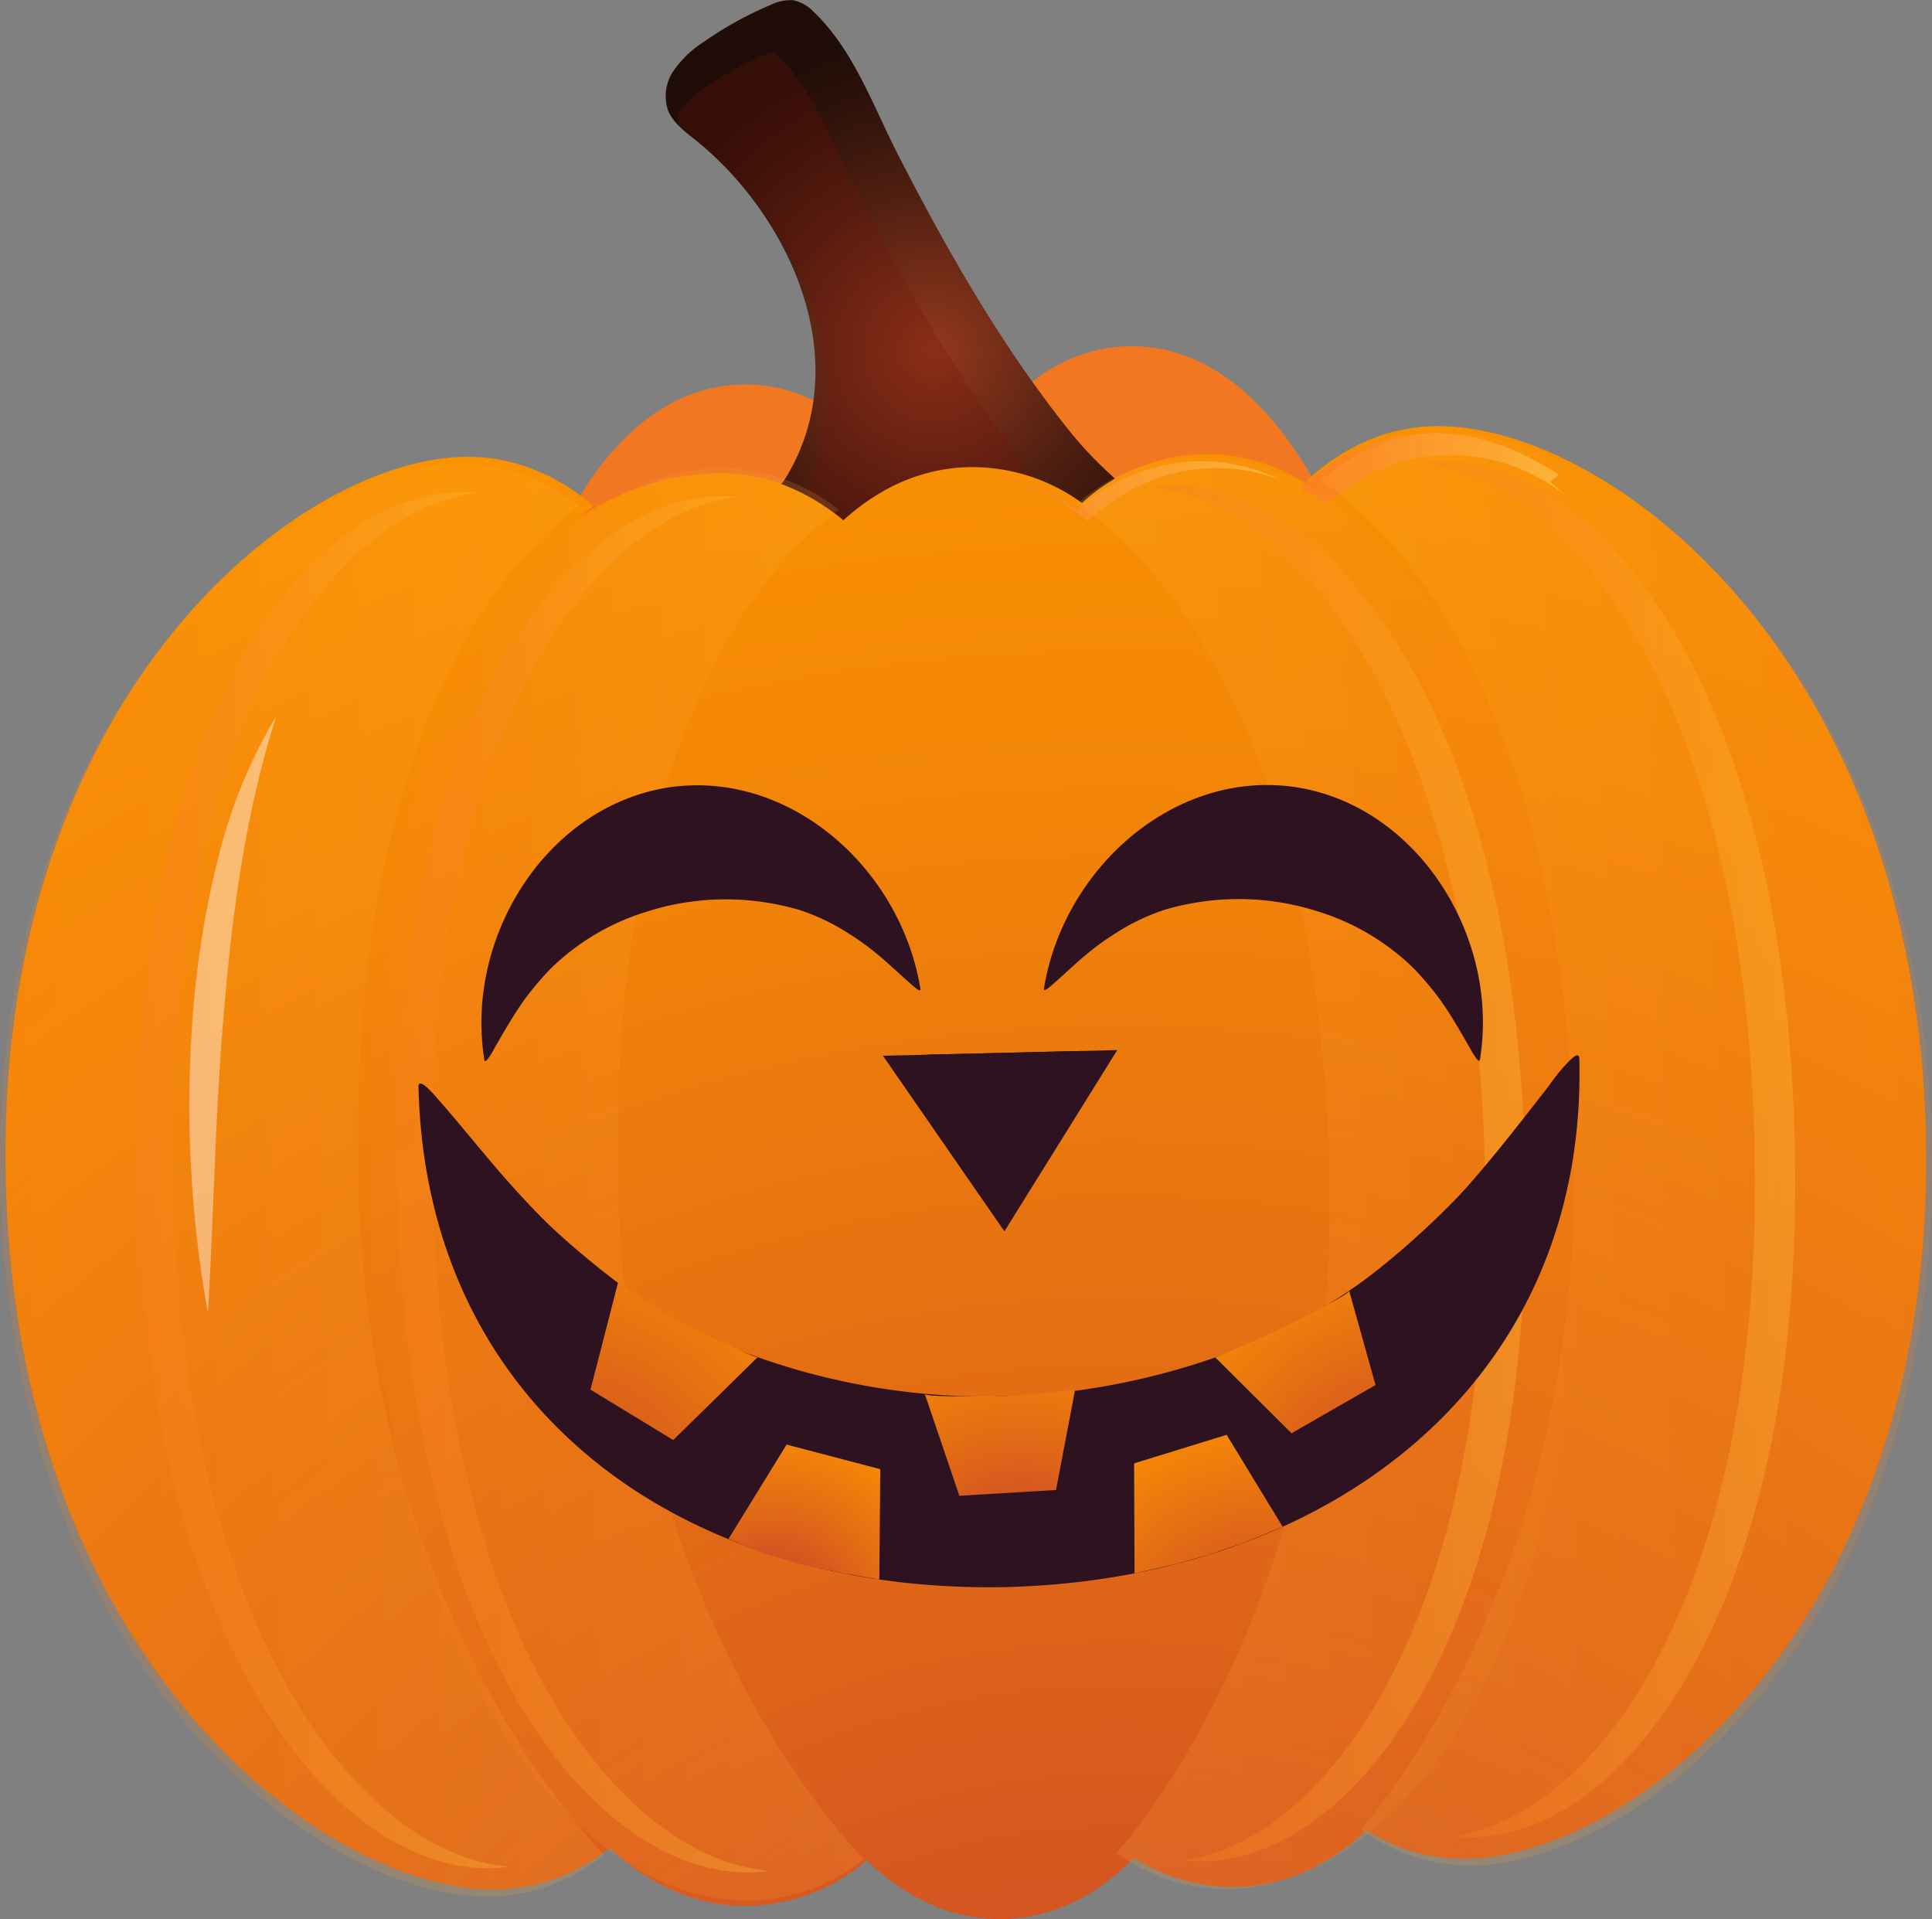 <svg xmlns="http://www.w3.org/2000/svg" xmlns:xlink="http://www.w3.org/1999/xlink" viewBox="0 0 285.771 283.844"><rect x="0" y="0" width="285.771" height="283.844" fill="#808080" stroke="none"/><defs><style>.cls-1{isolation:isolate;}.cls-2{fill:#f17721;}.cls-3{fill:url(#radial-gradient);}.cls-4{fill:#771009;opacity:0.25;}.cls-13,.cls-14,.cls-15,.cls-16,.cls-17,.cls-18,.cls-19,.cls-20,.cls-4{mix-blend-mode:screen;}.cls-5{fill:url(#radial-gradient-2);}.cls-6,.cls-8{opacity:0.5;}.cls-7{fill:#fffefd;}.cls-8{fill:none;stroke:#fffefd;stroke-miterlimit:10;stroke-width:4px;}.cls-9{fill:url(#linear-gradient);}.cls-10{fill:url(#linear-gradient-2);}.cls-11{fill:url(#linear-gradient-3);}.cls-12{opacity:0.46;}.cls-13,.cls-14,.cls-15,.cls-16,.cls-17,.cls-18,.cls-19,.cls-20{opacity:0.36;}.cls-13{fill:url(#linear-gradient-4);}.cls-14{fill:url(#linear-gradient-5);}.cls-15{fill:url(#linear-gradient-6);}.cls-16{fill:url(#linear-gradient-7);}.cls-17{fill:url(#linear-gradient-8);}.cls-18{fill:url(#linear-gradient-9);}.cls-19{fill:url(#linear-gradient-10);}.cls-20{fill:url(#linear-gradient-11);}.cls-21{fill:#2e1220;mix-blend-mode:multiply;}.cls-22{fill:url(#radial-gradient-3);}.cls-23{fill:url(#radial-gradient-4);}.cls-24{fill:url(#radial-gradient-5);}.cls-25{fill:url(#radial-gradient-6);}.cls-26{fill:url(#radial-gradient-7);}</style><radialGradient id="radial-gradient" cx="149.702" cy="67.984" r="46.092" gradientTransform="translate(-13.178 -12.435) rotate(-1.387)" gradientUnits="userSpaceOnUse"><stop offset="0" stop-color="#93381d"/><stop offset="0.083" stop-color="#87341b"/><stop offset="0.51" stop-color="#501f11"/><stop offset="0.828" stop-color="#2e120a"/><stop offset="1" stop-color="#210d08"/></radialGradient><radialGradient id="radial-gradient-2" cx="169.296" cy="389.444" r="325.046" gradientTransform="translate(-13.178 -12.435) rotate(-1.387)" gradientUnits="userSpaceOnUse"><stop offset="0" stop-color="#c23631"/><stop offset="0.422" stop-color="#de6419"/><stop offset="0.797" stop-color="#f38607"/><stop offset="1" stop-color="#fb9300"/></radialGradient><linearGradient id="linear-gradient" x1="153.348" y1="89.473" x2="200.391" y2="89.473" gradientTransform="translate(-13.178 -12.435) rotate(-1.387)" gradientUnits="userSpaceOnUse"><stop offset="0" stop-color="#fb7f1e"/><stop offset="0.272" stop-color="#fb8a23"/><stop offset="0.748" stop-color="#fca732"/><stop offset="1" stop-color="#fdb93b"/></linearGradient><linearGradient id="linear-gradient-2" x1="203.488" y1="86.96" x2="242.411" y2="86.96" xlink:href="#linear-gradient"/><linearGradient id="linear-gradient-3" x1="132.898" y1="92.243" x2="133.007" y2="92.243" xlink:href="#linear-gradient"/><linearGradient id="linear-gradient-4" x1="63.129" y1="190.495" x2="135.055" y2="190.495" xlink:href="#linear-gradient"/><linearGradient id="linear-gradient-5" x1="37.634" y1="189.923" x2="109.553" y2="189.923" gradientTransform="matrix(-1, 0.024, 0.024, 1, 266.583, -18.633)" xlink:href="#linear-gradient"/><linearGradient id="linear-gradient-6" x1="8.666" y1="188.956" x2="96.656" y2="188.956" xlink:href="#linear-gradient"/><linearGradient id="linear-gradient-7" x1="-79.184" y1="187.319" x2="8.799" y2="187.319" gradientTransform="matrix(-1, 0.024, 0.024, 1, 202.019, -17.073)" xlink:href="#linear-gradient"/><linearGradient id="linear-gradient-8" x1="221.204" y1="187.892" x2="274.182" y2="187.892" xlink:href="#linear-gradient"/><linearGradient id="linear-gradient-9" x1="181.262" y1="190.498" x2="234.239" y2="190.498" xlink:href="#linear-gradient"/><linearGradient id="linear-gradient-10" x1="28.918" y1="188.956" x2="81.532" y2="188.956" xlink:href="#linear-gradient"/><linearGradient id="linear-gradient-11" x1="67.325" y1="190.495" x2="119.939" y2="190.495" xlink:href="#linear-gradient"/><radialGradient id="radial-gradient-3" cx="88.256" cy="242.469" r="57.414" xlink:href="#radial-gradient-2"/><radialGradient id="radial-gradient-4" cx="121.272" cy="254.544" r="32.946" xlink:href="#radial-gradient-2"/><radialGradient id="radial-gradient-5" cx="193.397" cy="262.556" r="42.253" xlink:href="#radial-gradient-2"/><radialGradient id="radial-gradient-6" cx="215.676" cy="241.35" r="47.382" xlink:href="#radial-gradient-2"/><radialGradient id="radial-gradient-7" cx="158.297" cy="250.644" r="44.717" xlink:href="#radial-gradient-2"/></defs><title>k_zu</title><g class="cls-1"><g id="Ebene_1" data-name="Ebene 1"><path class="cls-2" d="M69.966,165.05c1.738,71.92,21.532,106.698,44.897,106.134s41.455-36.26,39.717-108.179S133.049,56.307,109.683,56.872,68.228,93.131,69.966,165.05Z" transform="translate(0)"/><path class="cls-2" d="M127.136,159.39c1.738,71.919,21.531,106.698,44.897,106.133s41.455-36.259,39.716-108.178S190.218,50.646,166.852,51.211,125.397,87.471,127.136,159.39Z" transform="translate(0)"/><path class="cls-3" d="M111.634,80.048c-1.619-2.037,3.415-7.498,4.455-9.162,10.658-17.063,1.01-38.807-13.38-50.325-1.52-1.217-3.187-2.44-3.902-4.251a6.639,6.639,0,0,1,.834-5.865A15.98,15.98,0,0,1,104.16,6.151,52.741,52.741,0,0,1,113.948.748a6.566,6.566,0,0,1,3.36-.715,5.776,5.776,0,0,1,3.073,1.748c5.915,5.652,8.775,13.927,12.429,21.055,7.295,14.224,15.318,28.322,25.324,40.833A57.577,57.577,0,0,0,164,69.946c2.433,2.251,6.709,6.325,10.856,8.034a4.651,4.651,0,0,1,2.031,6.796C168.571,97.856,145.843,123.007,111.634,80.048Z" transform="translate(0)"/><path class="cls-4" d="M146.411,103.377c-10.195.247-21.303-6.928-33.033-21.33a34.927,34.927,0,0,1,2.505-3.608c.562-.735,1.006-1.315,1.332-1.839,11.996-19.204,1.578-43.088-14.315-55.81l-.363-.29a8.281,8.281,0,0,1-2.262-2.231,2.655,2.655,0,0,1,.475-2.082,12.393,12.393,0,0,1,3.385-3.107,48.516,48.516,0,0,1,9.01-4.973,6.553,6.553,0,0,1,1.157-.411,3.972,3.972,0,0,1,.762.611c3.943,3.767,6.405,9.022,9.011,14.585.828,1.766,1.683,3.594,2.585,5.351,6.191,12.074,14.718,27.706,25.78,41.538a61.938,61.938,0,0,0,6.291,6.735l.35.324c2.657,2.465,7.103,6.591,11.754,8.508.032.013.106.044.155.196a.58.58,0,0,1-.062.482C166.888,92.382,158.328,103.089,146.411,103.377Z" transform="translate(0)"/><path class="cls-5" d="M212.066,63.032c-6.791.164-13.167,2.876-18.834,8.107.696.582,1.38,1.214,2.058,1.867a27.176,27.176,0,0,0-35.25,1.382A27.632,27.632,0,0,0,143.3,69.091c-6.678.162-12.955,2.789-18.551,7.852-5.831-4.778-12.219-7.108-18.892-6.947-16.848.408-27,12.96-18.119,4.763-5.914-4.952-12.414-7.352-19.204-7.188C43.344,68.18-.854,103.719.865,174.827S48.466,280.074,73.656,279.465a27.617,27.617,0,0,0,16.537-6.163c6.328,5.903,13.385,8.767,20.786,8.588A27.844,27.844,0,0,0,128.2,275.162c6.204,5.918,13.088,8.849,20.291,8.675,6.967-.169,13.496-3.225,19.264-9.044a27.19,27.19,0,0,0,15.179,4.289c6.917-.167,13.405-2.97,19.151-8.395a27.172,27.172,0,0,0,15.102,4.239c25.189-.609,69.388-36.149,67.669-107.257S237.255,62.423,212.066,63.032Z" transform="translate(0)"/><g class="cls-6"><path class="cls-7" d="M40.857,105.928c-4.55,14.316-6.482,28.912-7.725,43.658-1.304,14.745-1.487,29.577-2.377,44.596a173.26,173.26,0,0,1-2.158-44.975,135.583,135.583,0,0,1,3.695-22.354A75.786,75.786,0,0,1,40.857,105.928Z" transform="translate(0)"/></g><path class="cls-8" d="M148.396,175.043" transform="translate(0)"/><path class="cls-9" d="M160.832,77.087c5.597-5.063,11.874-7.69,18.552-7.852a26.36,26.36,0,0,1,9.903,1.691,26.671,26.671,0,0,0-12.291-2.703,28.034,28.034,0,0,0-17.773,7.201,27.633,27.633,0,0,0-16.739-5.297c-.091.002-.18.016-.272.019C148.786,70.054,155.081,72.374,160.832,77.087Z" transform="translate(0)"/><path class="cls-10" d="M196.122,74.532a27.175,27.175,0,0,1,35.251-1.382c-.679-.654-1.363-1.285-2.059-1.867.412-.38.835-.718,1.254-1.072-6.386-4.258-12.998-6.297-19.319-6.144-6.791.164-13.167,2.876-18.834,8.107.129.108.256.225.384.336A32.223,32.223,0,0,1,196.122,74.532Z" transform="translate(0)"/><path class="cls-11" d="M122.009,76.52c-.031.027-.066.058-.097.084.037-.025.069-.048.108-.075Z" transform="translate(0)"/><g class="cls-12"><path class="cls-13" d="M91.442,175.581c-1.287-53.264,14.174-86.568,32.6-100.186a27.968,27.968,0,0,0-17.899-6.178c-25.19.609-53.32,36.149-51.601,107.257S86.075,281.72,111.265,281.111a27.622,27.622,0,0,0,16.538-6.163C134.129,280.851,93.161,246.689,91.442,175.581Z" transform="translate(0)"/><path class="cls-14" d="M196.657,173.038c-1.287-53.264-18.339-85.783-37.403-98.494a27.969,27.969,0,0,1,17.58-7.036c25.189-.609,55.003,33.53,56.722,104.638s-26.411,106.647-51.6,107.257a27.616,27.616,0,0,1-16.816-5.357C159.105,280.247,198.376,244.146,196.657,173.038Z" transform="translate(0)"/><path class="cls-15" d="M53.017,174.971C51.729,121.707,67.19,88.403,85.617,74.785a27.972,27.972,0,0,0-17.9-6.178C42.528,69.216-1.67,104.756.049,175.863S47.65,281.11,72.839,280.501a27.617,27.617,0,0,0,16.537-6.163C95.704,280.242,54.735,246.079,53.017,174.971Z" transform="translate(0)"/><path class="cls-16" d="M232.754,169.557c-1.287-53.264-18.339-85.783-37.403-98.494a27.969,27.969,0,0,1,17.58-7.036c25.189-.609,71.072,33.53,72.791,104.639s-42.48,106.648-67.669,107.256a27.611,27.611,0,0,1-16.816-5.357C195.202,276.767,234.473,240.665,232.754,169.557Z" transform="translate(0)"/></g><path class="cls-17" d="M246.541,91.667c-9.472-15.191-21.686-23.74-33.508-23.455a21.859,21.859,0,0,0-2.975.281c10.869,1.084,21.845,9.404,30.521,23.318,8.099,12.987,17.956,36.905,18.928,77.099s-7.719,64.56-15.181,77.923c-7.995,14.319-18.557,23.16-29.362,24.767a22.258,22.258,0,0,0,2.987.136c11.822-.286,23.608-9.416,32.336-25.047,7.462-13.363,16.152-37.729,15.18-77.923S254.64,104.655,246.541,91.667Z" transform="translate(0)"/><path class="cls-18" d="M206.673,95.24c-9.473-15.191-21.687-23.741-33.508-23.455a21.972,21.972,0,0,0-2.974.281c10.869,1.085,21.845,9.404,30.521,23.319,8.099,12.987,17.956,36.904,18.927,77.099s-7.718,64.559-15.18,77.922c-7.995,14.319-18.557,23.16-29.362,24.767a22.013,22.013,0,0,0,2.987.136c11.822-.286,23.608-9.416,32.335-25.046,7.462-13.364,16.152-37.73,15.181-77.923S214.772,108.227,206.673,95.24Z" transform="translate(0)"/><path class="cls-19" d="M44.463,252.734c-8.098-12.987-17.955-36.905-18.927-77.098s7.718-64.561,15.179-77.924c8.083-14.477,18.79-23.362,29.719-24.825a21.913,21.913,0,0,0-2.615-.095c-11.823.286-23.608,9.415-32.336,25.047-7.461,13.363-16.151,37.729-15.179,77.924.971,40.193,10.828,64.111,18.927,77.098,9.472,15.191,21.686,23.741,33.508,23.455a22.156,22.156,0,0,0,2.624-.22C64.37,275.17,53.24,266.811,44.463,252.734Z" transform="translate(0)"/><path class="cls-20" d="M82.895,253.344c-8.098-12.987-17.955-36.905-18.927-77.099s7.718-64.561,15.179-77.924c8.083-14.476,18.79-23.362,29.719-24.825a21.913,21.913,0,0,0-2.615-.095c-11.823.286-23.608,9.415-32.336,25.046-7.461,13.363-16.151,37.73-15.179,77.924s10.828,64.111,18.927,77.098c9.473,15.192,21.686,23.741,33.508,23.455a22.05,22.05,0,0,0,2.624-.22C102.802,275.78,91.673,267.42,82.895,253.344Z" transform="translate(0)"/><path class="cls-21" d="M160.238,207.538a96.755,96.755,0,0,1-44.169-3.743q-1.436-.468-2.858-.979-3.262-1.173-6.433-2.581c-6.375-2.832-12.313-7.23-17.655-11.715-2.678-2.248-5.244-4.628-7.712-7.103q-2.623-2.634-5.12-5.386c-4.025-4.42-7.695-9.134-11.639-13.621-.247-.282-2.793-3.337-2.753-1.639,1.157,47.836,39.25,74.999,87.051,73.964,47.794-1.275,85.813-30.279,84.657-78.114-.024-.963-.727-.386-1.157-.025a25.303,25.303,0,0,0-3.298,3.937c-4.034,5.183-8.039,10.378-12.407,15.289a122.168,122.168,0,0,1-15.961,15.241c-11.003,8.59-24.893,13.811-38.58,16.159Q161.221,207.391,160.238,207.538Z" transform="translate(0)"/><path class="cls-21" d="M148.676,223.483c-43.254.933-74.329-21.44-81.007-56.804,1.631,1.945,3.308,3.91,5.048,5.82,1.766,1.942,3.537,3.805,5.263,5.537,2.644,2.653,5.34,5.136,8.015,7.382,4.417,3.708,11.166,9.028,18.749,12.398,2.204.979,4.473,1.889,6.745,2.706q1.487.536,2.993,1.025a101.468,101.468,0,0,0,33.953,4.983,99.995,99.995,0,0,0,12.327-1.064q1.035-.157,2.062-.332c10.977-1.883,26.939-6.374,40.639-17.07a126.167,126.167,0,0,0,16.57-15.812c2.834-3.187,5.528-6.502,8.137-9.807a64.21,64.21,0,0,1-21.733,40.578C192.028,215.605,171.515,222.871,148.676,223.483Z" transform="translate(0)"/><path class="cls-22" d="M91.427,189.66,87.341,205.537l12.238,7.45s12.485-12.248,12.494-12.258c-.202.198-4.788-2.044-5.216-2.223a58.036,58.036,0,0,1-9.945-5.198Q94.169,191.484,91.427,189.66Z" transform="translate(0)"/><polygon class="cls-23" points="107.753 227.62 116.347 213.658 130.204 217.296 130.064 233.613 124.736 232.697 118.441 231.357 113.137 229.797 107.753 227.62"/><polygon class="cls-24" points="167.818 232.702 167.749 216.438 181.439 212.215 189.725 225.811 184.149 228.117 178.743 229.968 173.811 231.359 167.818 232.702"/><path class="cls-25" d="M179.764,200.769l11.27,11.214,12.428-7.129-3.901-13.948c.149.534-9.17,5.096-10.154,5.59C186.258,198.078,183.01,199.41,179.764,200.769Z" transform="translate(0)"/><path class="cls-26" d="M136.792,206.175l5.109,15.057,14.301-.859,2.822-14.826c-4.827.471-9.604,1.174-14.459.964C143.867,206.481,136.959,206.64,136.792,206.175Z" transform="translate(0)"/><polygon class="cls-21" points="130.6 156.145 165.258 155.307 148.567 182.119 130.6 156.145"/><polygon class="cls-21" points="137.169 155.986 158.689 155.466 148.326 172.115 137.169 155.986"/><path class="cls-21" d="M96.648,133.754a36.809,36.809,0,0,1,16.841-.887q.566.101,1.128.22,1.291.272,2.559.638a29.37,29.37,0,0,1,7.263,3.497c1.126.708,2.217,1.471,3.276,2.276q1.125.856,2.21,1.763c1.747,1.456,3.375,3.042,5.095,4.528.108.093,1.226,1.112,1.123.474-2.925-17.968-19.579-32.63-37.54-29.752-17.946,2.967-29.88,22.283-26.956,40.25.059.362.294.108.437-.051a9.624,9.624,0,0,0,1.038-1.655c1.251-2.163,2.49-4.329,3.88-6.407a46.472,46.472,0,0,1,5.222-6.574,33.14,33.14,0,0,1,13.699-8.097Q96.285,133.86,96.648,133.754Z" transform="translate(0)"/><path class="cls-21" d="M99.291,120.737c16.253-2.602,30.012,10.62,34.369,23.6-.716-.648-1.45-1.302-2.205-1.93-.767-.64-1.531-1.25-2.271-1.813-1.134-.862-2.28-1.658-3.405-2.365a31.511,31.511,0,0,0-7.711-3.697c-.881-.254-1.784-.479-2.683-.669q-.588-.124-1.181-.231a38.603,38.603,0,0,0-13.055-.112,38.05,38.05,0,0,0-4.59,1.042q-.382.113-.76.232a35.007,35.007,0,0,0-14.428,8.548,48.003,48.003,0,0,0-5.422,6.821c-.902,1.348-1.745,2.738-2.556,4.119-.013-6.181,1.314-16.835,5.344-21.468C83.513,127.323,90.716,122.155,99.291,120.737Z" transform="translate(0)"/><path class="cls-21" d="M193.905,133.712a36.809,36.809,0,0,0-16.841-.887q-.566.102-1.128.22-1.291.273-2.559.638a29.367,29.367,0,0,0-7.263,3.496c-1.126.708-2.217,1.471-3.276,2.276q-1.125.856-2.21,1.763c-1.747,1.456-3.375,3.042-5.095,4.528-.108.093-1.226,1.112-1.123.474,2.925-17.968,19.579-32.63,37.54-29.752,17.946,2.967,29.88,22.283,26.956,40.25-.059.362-.294.108-.437-.051a9.629,9.629,0,0,1-1.038-1.655c-1.251-2.163-2.49-4.329-3.88-6.407a46.472,46.472,0,0,0-5.222-6.574,33.14,33.14,0,0,0-13.699-8.097Q194.268,133.819,193.905,133.712Z" transform="translate(0)"/><path class="cls-21" d="M191.262,120.695c-16.253-2.602-30.012,10.62-34.369,23.6.716-.648,1.45-1.302,2.205-1.931.767-.64,1.531-1.25,2.271-1.813,1.134-.862,2.28-1.658,3.405-2.365a31.512,31.512,0,0,1,7.711-3.697c.881-.254,1.784-.479,2.683-.669q.589-.125,1.181-.231a38.6,38.6,0,0,1,13.055-.112,38.028,38.028,0,0,1,4.59,1.042q.382.113.76.232a35.008,35.008,0,0,1,14.428,8.548,47.998,47.998,0,0,1,5.422,6.821c.902,1.348,1.745,2.738,2.556,4.119.013-6.181-1.314-16.835-5.344-21.468C207.041,127.281,199.837,122.114,191.262,120.695Z" transform="translate(0)"/></g></g></svg>